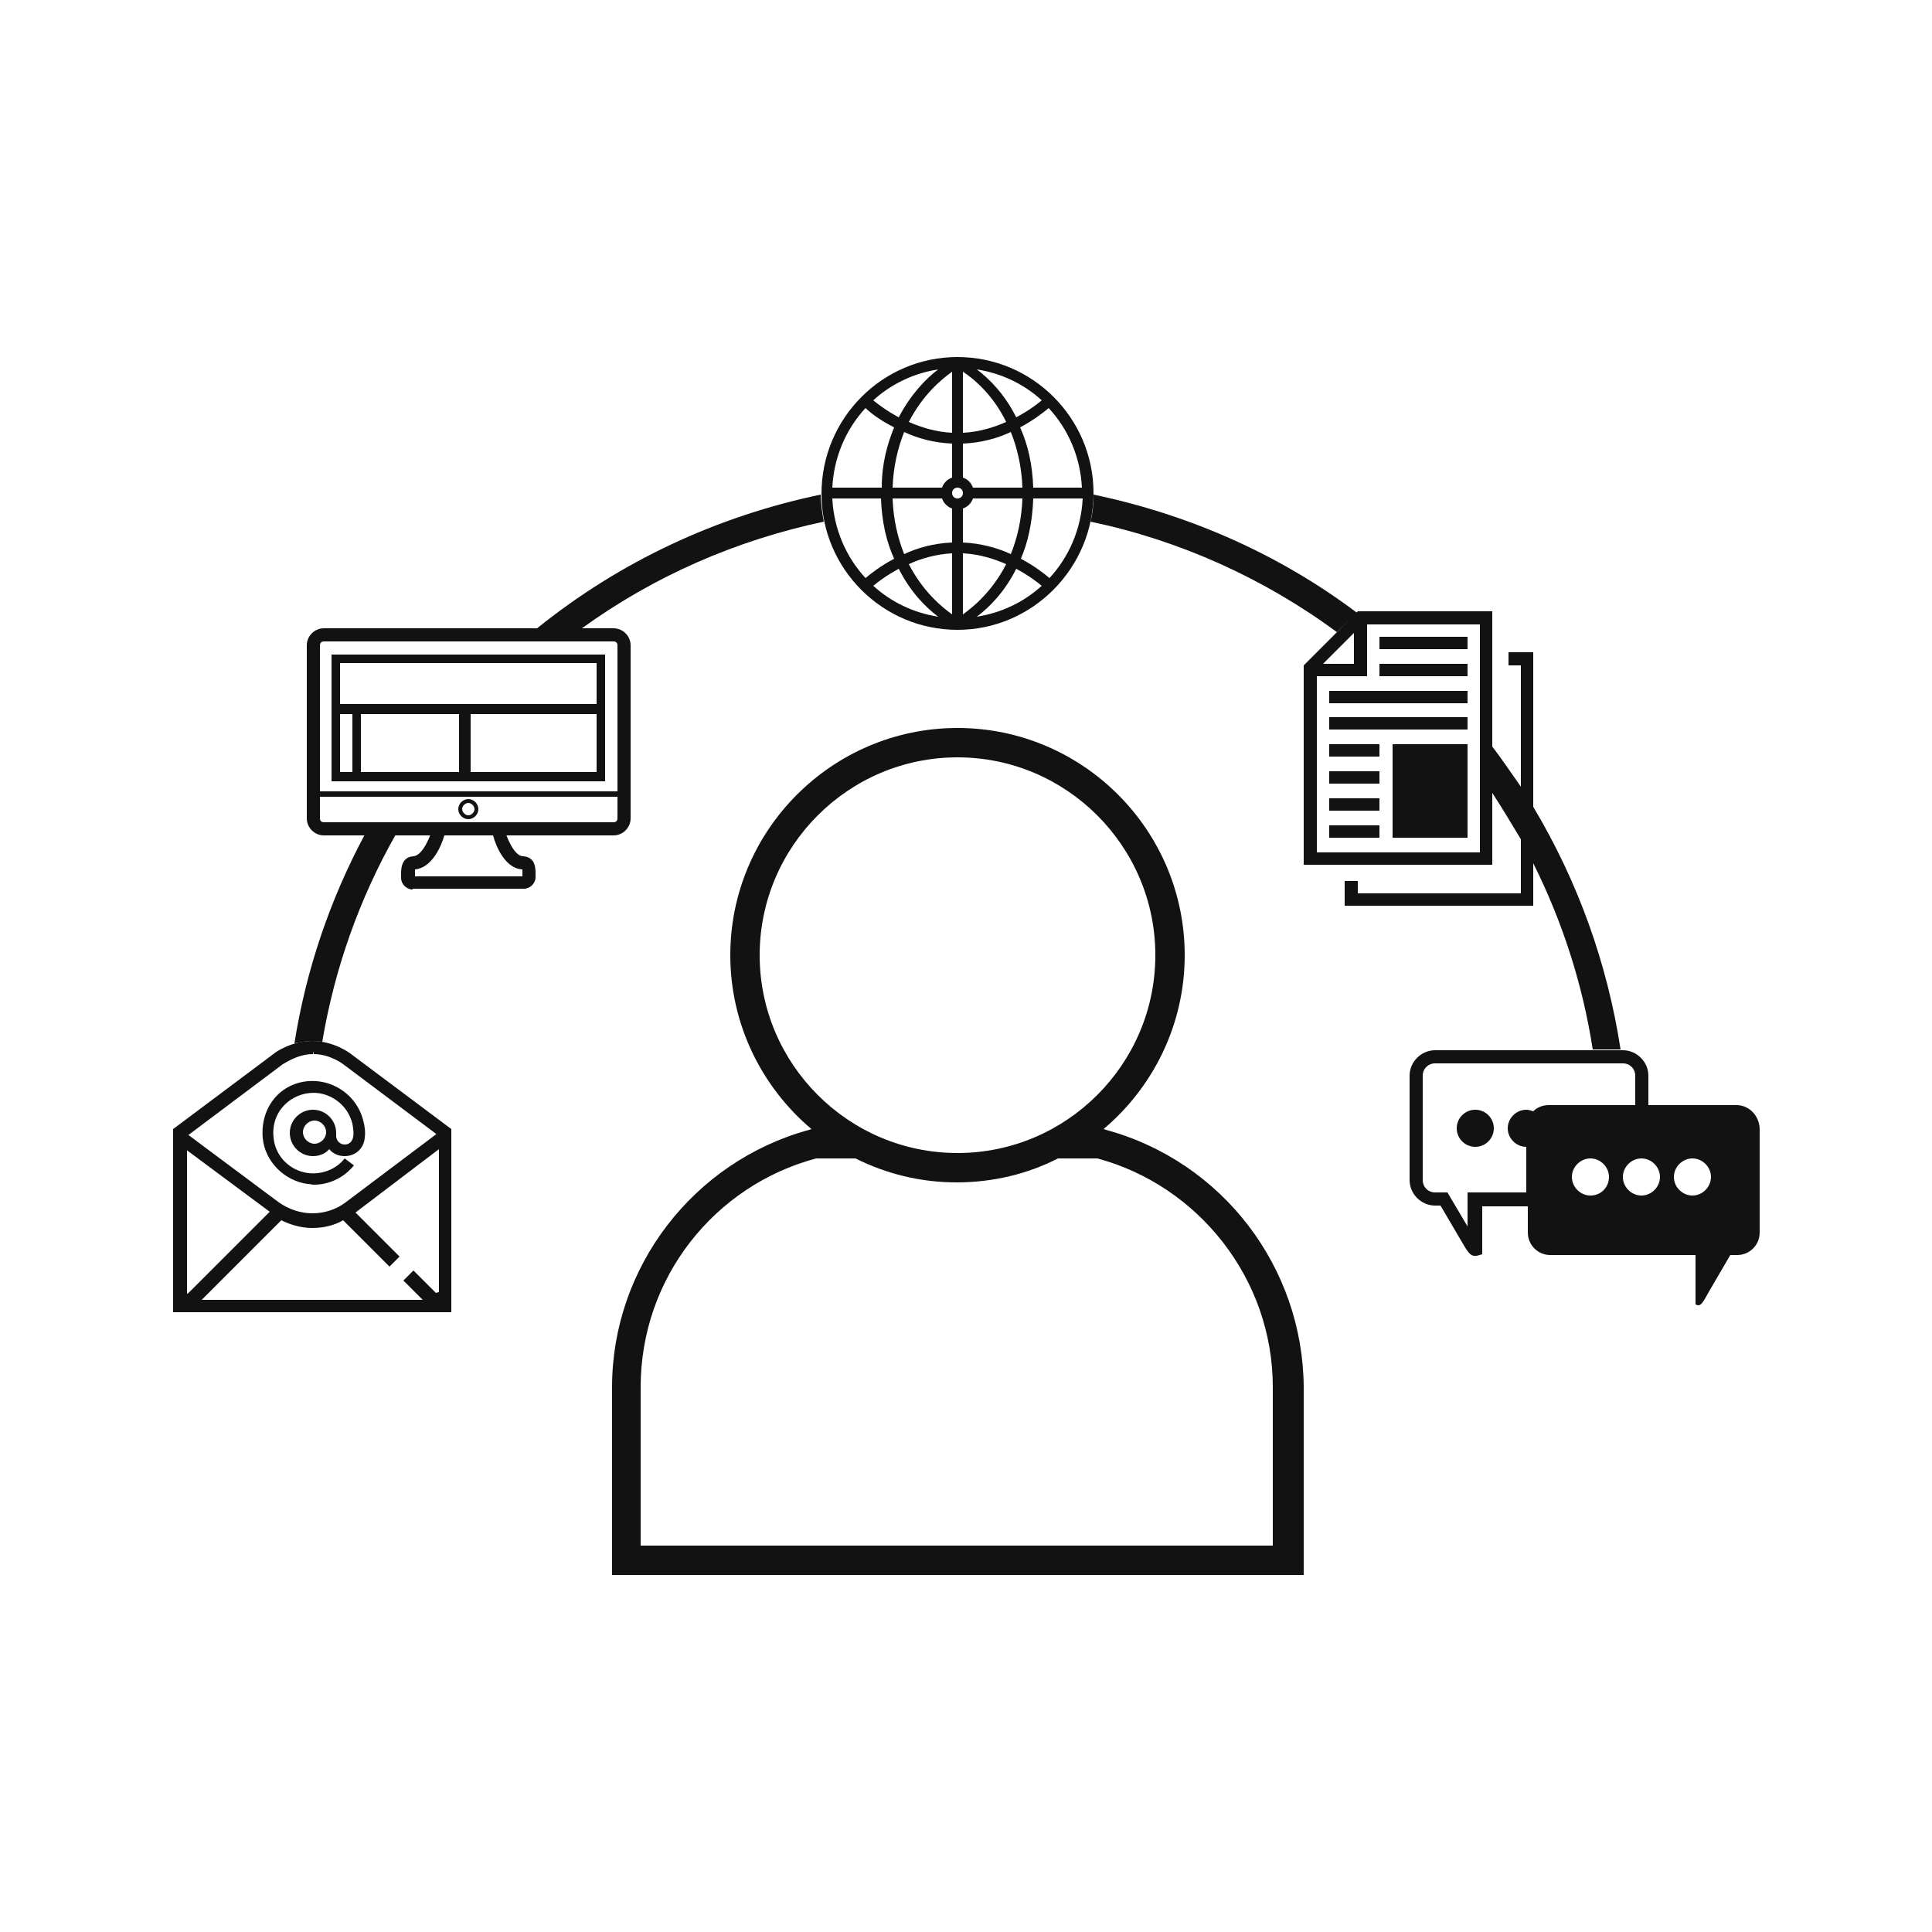 <svg xmlns="http://www.w3.org/2000/svg" xmlns:xlink="http://www.w3.org/1999/xlink" id="Layer_1" x="0px" y="0px" viewBox="0 0 250 250" style="enable-background:new 0 0 250 250;" xml:space="preserve"><style type="text/css">	.st0{fill:url(#SVGID_1_);}	.st1{fill:#E52728;}	.st2{fill:#FFFFFF;}	.st3{opacity:0.5;fill:#E52728;}	.st4{opacity:0.3;fill:#E52728;}	.st5{fill:url(#SVGID_00000005957774982506081470000013779502450359791025_);}	.st6{fill:#121212;}	.st7{fill:#6A6A6A;}	.st8{fill:#E52929;stroke:#E52929;stroke-width:0.21;stroke-miterlimit:10;}	.st9{fill:#00151D;}	.st10{fill:#1D1D1B;}	.st11{fill:#1D1D1B;stroke:#FFFFFF;stroke-width:0.742;stroke-miterlimit:10;}	.st12{fill:#E52929;}	.st13{fill:#E52929;stroke:#FFFFFF;stroke-width:0.742;stroke-miterlimit:10;}	.st14{fill:none;stroke:#1D1D1B;stroke-width:1.083;stroke-miterlimit:10;}	.st15{fill:#E52A29;}	.st16{fill:#1E1E1C;}	.st17{fill:#010101;}	.st18{fill:none;stroke:#E52929;stroke-width:0.744;stroke-miterlimit:10;}	.st19{fill:#FFFFFF;stroke:#2E3037;stroke-width:2.737;stroke-miterlimit:10;}	.st20{enable-background:new    ;}	.st21{fill:#1F1F1F;}	.st22{fill:#DC0E23;}</style><g>	<path class="st6" d="M143.1,146.2l-0.3-0.1c6.4-5.4,10.5-13.5,10.5-22.5c0-16.2-13.2-29.4-29.4-29.4s-29.4,13.2-29.4,29.4  c0,9,4.1,17.1,10.5,22.5l-0.3,0.1c-15,4.1-25.5,17.8-25.5,33.3V200v3.8h3.8h81.9h3.8V200v-20.5C168.6,164,158.2,150.3,143.1,146.2z   M98.3,123.6c0-14.1,11.5-25.6,25.6-25.6c14.1,0,25.6,11.5,25.6,25.6c0,14.1-11.5,25.6-25.6,25.6  C109.8,149.2,98.3,137.7,98.3,123.6z M164.8,200H82.9v-20.5c0-14.2,9.6-26.1,22.7-29.6h5.1c4,2,8.4,3.1,13.1,3.1s9.2-1.1,13.1-3.1  h5.1c13,3.5,22.7,15.5,22.7,29.6V200z"></path>	<g>		<path class="st6" d="M175.7,79.1l-7,7v25.8h24.4V79.1H175.7z M175.2,81.9v4h-4L175.2,81.9z M191.5,110.3h-21.1V87.5h6.5v-6.7h14.6   V110.3z"></path>		<g>			<g>				<path class="st6" d="M189.9,108.4h-9.7V96.3h9.7V108.4z"></path>			</g>		</g>		<g>			<rect x="178.5" y="82.4" class="st6" width="11.4" height="1.6"></rect>		</g>		<g>			<rect x="178.5" y="85.9" class="st6" width="11.4" height="1.6"></rect>		</g>		<g>			<rect x="172" y="89.4" class="st6" width="17.9" height="1.6"></rect>		</g>		<g>			<rect x="172" y="92.8" class="st6" width="17.9" height="1.6"></rect>		</g>		<g>			<rect x="172" y="96.3" class="st6" width="6.5" height="1.6"></rect>		</g>		<g>			<rect x="172" y="99.8" class="st6" width="6.5" height="1.6"></rect>		</g>		<g>			<rect x="172" y="103.3" class="st6" width="6.5" height="1.6"></rect>		</g>		<g>			<rect x="172" y="106.8" class="st6" width="6.5" height="1.6"></rect>		</g>		<polygon class="st6" points="195.2,84.4 195.2,86.1 196.8,86.1 196.8,115.6 175.7,115.6 175.7,114 174,114 174,117.2 198.4,117.2    198.4,84.4   "></polygon>	</g>	<g>		<path class="st6" d="M22.4,169.9v-23.8l13.1-9.8c0.2-0.2,2.3-1.6,4.9-1.6c0,0,0,0,0,0c2.8,0,4.9,1.6,4.9,1.6l13.1,9.8v23.7H22.4z    M56.8,168.2V147l-12.4-9.3c0,0-1.7-1.3-3.8-1.3l-0.1-0.4l0,0.4c-2.1,0-3.8,1.3-3.9,1.3L24.2,147v21.2H56.8z"></path>		<path class="st6" d="M58.1,169.5H22.8v-23.2l13-9.7c0.1-0.1,2.1-1.5,4.7-1.6c2.6,0,4.6,1.5,4.7,1.6l12.9,9.7V169.5z M23.8,168.6   h33.3v-21.7l-12.6-9.4c0,0-1.8-1.4-4-1.4c0,0,0,0-0.1,0c-2.3,0-4.1,1.4-4.1,1.4l-12.5,9.4V168.6z"></path>		<path class="st6" d="M34,147.3c0.3,3,2.8,5.5,5.8,5.9c0.3,0,0.6,0.1,0.8,0.1c2,0,3.9-0.9,5.2-2.5l-1.2-0.9   c-1.1,1.4-2.9,2.1-4.7,1.9c-2.4-0.3-4.3-2.2-4.5-4.6c-0.2-1.7,0.4-3.3,1.6-4.4c1.2-1.1,2.9-1.6,4.5-1.3c2,0.4,3.6,1.9,4.1,3.9   c0.1,0.6,0.2,1.2,0.1,1.7c-0.1,0.6-0.5,1-1.1,1c-0.6,0-1.1-0.5-1.1-1.1v-0.4c0-1.6-1.3-3-3-3c-1.6,0-3,1.3-3,3c0,1.6,1.3,3,3,3   c0.8,0,1.6-0.3,2.1-0.9c0.5,0.6,1.2,0.9,2,0.9c1.4,0,2.5-1,2.6-2.4c0.1-0.7,0-1.5-0.2-2.2c-0.6-2.5-2.7-4.5-5.3-5   c-2.1-0.4-4.3,0.2-5.8,1.7C34.5,143.1,33.8,145.1,34,147.3z M40.7,148c-0.8,0-1.5-0.7-1.5-1.5c0-0.8,0.7-1.5,1.5-1.5   c0.8,0,1.5,0.7,1.5,1.5C42.2,147.3,41.5,148,40.7,148z"></path>		<g>			<path class="st6" d="M56.4,149l1.2-0.9l0-1.3c0,0-0.3-0.2-0.8-0.6l-0.4,0.6l-11.7,8.8c-1.2,0.9-2.7,1.4-4.3,1.4    c-1.5,0-3-0.5-4.3-1.4l-9.8-7.3l-2-1.5c-0.3,0.3-0.5,0.4-0.5,0.4v1.4l0.6,0.4l3.9,2.9l6.6,4.9l-6.6,6.6l-3.9,3.9l-0.6,0.4v1.3    l1.9-0.4l10.7-10.7c1.2,0.6,2.6,1,4,1c1.4,0,2.8-0.3,4-1l6,6l1.3-1.3l-5.7-5.7L56.4,149z"></path>			<polygon class="st6" points="56.4,167.3 53.5,164.4 52.2,165.7 52.6,166.1 52.6,166.1 55.1,168.6 55.7,169.4 57.5,169.4     57.5,167    "></polygon>		</g>	</g>	<g>		<g>			<path class="st6" d="M41.9,108.1c-1.2,0-2.2-1-2.2-2.2V83.5c0-1.2,1-2.2,2.2-2.2h37.5c1.2,0,2.2,1,2.2,2.2v22.4    c0,1.2-1,2.2-2.2,2.2H41.9z M41.9,83c-0.3,0-0.5,0.2-0.5,0.5v22.4c0,0.3,0.2,0.5,0.5,0.5h37.5c0.3,0,0.5-0.2,0.5-0.5V83.5    c0-0.3-0.2-0.5-0.5-0.5H41.9z"></path>			<path class="st6" d="M41.9,107.8c-1,0-1.9-0.8-1.9-1.9V83.5c0-1,0.8-1.9,1.9-1.9h37.5c1,0,1.9,0.8,1.9,1.9v22.4    c0,1-0.8,1.9-1.9,1.9H41.9z M41.9,82.7c-0.4,0-0.8,0.4-0.8,0.8v22.4c0,0.4,0.4,0.8,0.8,0.8h37.5c0.4,0,0.8-0.4,0.8-0.8V83.5    c0-0.4-0.4-0.8-0.8-0.8H41.9z"></path>			<path class="st6" d="M41.9,107.9c-1.1,0-2-0.9-2-2V83.5c0-1.1,0.9-2,2-2h37.5c1.1,0,2,0.9,2,2v22.4c0,1.1-0.9,2-2,2H41.9z     M41.9,82.8c-0.4,0-0.7,0.3-0.7,0.7v22.4c0,0.4,0.3,0.7,0.7,0.7h37.5c0.4,0,0.7-0.3,0.7-0.7V83.5c0-0.4-0.3-0.7-0.7-0.7H41.9z"></path>			<path class="st6" d="M79.4,107.6H41.9c-0.9,0-1.7-0.8-1.7-1.7V83.5c0-0.9,0.8-1.7,1.7-1.7h37.5c0.9,0,1.7,0.8,1.7,1.7v22.4    C81.1,106.8,80.3,107.6,79.4,107.6z M41.9,82.5c-0.5,0-1,0.4-1,1v22.4c0,0.5,0.4,1,1,1h37.5c0.5,0,1-0.4,1-1V83.5    c0-0.5-0.4-1-1-1H41.9z"></path>		</g>		<g>			<path class="st6" d="M53.4,115.1c-0.8,0-1.5-0.7-1.5-1.5c0-0.1,0-0.2,0-0.3c0-0.6-0.1-2.4,1.6-2.5c1.2-0.1,2.2-2.6,2.5-3.7    l0.2-0.6l8.8,0l0.2,0.6c0.3,1.1,1.3,3.7,2.5,3.7c1.7,0.1,1.6,1.8,1.6,2.4c0,0.1,0,0.2,0,0.3c0,0.8-0.7,1.5-1.5,1.5H53.4z     M67.6,113.4c0-0.1,0-0.1,0-0.2c0-0.5,0-0.7,0-0.7c0,0,0,0,0,0c-2.2-0.1-3.4-2.9-3.8-4.4h-6.3c-0.4,1.4-1.6,4.2-3.8,4.4    c0,0,0,0,0,0c0,0.1,0,0.2,0,0.7c0,0.1,0,0.1,0,0.2H67.6z"></path>			<path class="st6" d="M53.4,114.8c-0.7,0-1.2-0.5-1.2-1.2c0-0.1,0-0.2,0-0.3c0-0.7-0.1-2.1,1.3-2.2c1.5-0.1,2.5-3,2.8-3.9l0.1-0.4    l8.4,0l0.1,0.4c0.2,1,1.3,3.9,2.8,3.9c1.4,0.1,1.4,1.5,1.3,2.1c0,0.1,0,0.2,0,0.3c0,0.7-0.5,1.2-1.2,1.2H53.4z M57.3,107.8    c-0.3,1.1-1.5,4.2-3.6,4.4c-0.2,0-0.4,0-0.3,1c0,0.1,0,0.2,0,0.3c0,0.1,0.1,0.1,0.1,0.1h14.4c0.1,0,0.1-0.1,0.1-0.1    c0-0.1,0-0.2,0-0.3c0-1-0.1-1-0.3-1c-2.2-0.1-3.3-3.2-3.6-4.4H57.3z"></path>			<path class="st6" d="M53.4,114.9c-0.7,0-1.3-0.6-1.3-1.3c0-0.1,0-0.2,0-0.3c0-0.6-0.1-2.2,1.4-2.3c1.4-0.1,2.4-2.9,2.7-3.9    l0.1-0.5l8.5,0l0.1,0.5c0.2,1,1.2,3.8,2.7,3.9c1.5,0.1,1.5,1.6,1.4,2.3c0,0.1,0,0.2,0,0.3c0,0.7-0.6,1.3-1.3,1.3H53.4z     M57.3,107.9c-0.4,1.2-1.5,4.2-3.7,4.4c-0.2,0-0.3,0-0.2,0.9c0,0.1,0,0.2,0,0.3c0,0,0,0,0,0h14.4c0,0,0,0,0,0c0-0.1,0-0.2,0-0.4    c0-0.9-0.1-0.9-0.2-0.9c-2.2-0.1-3.3-3.1-3.7-4.4H57.3z"></path>			<path class="st6" d="M67.8,114.6H53.4c-0.6,0-1-0.5-1-1c0-0.1,0-0.2,0-0.3c0-0.7-0.1-1.9,1.2-2c1.6-0.1,2.7-3,2.9-4.1l0.1-0.3    l8.1,0l0.1,0.3c0.3,1.1,1.3,4,2.9,4.1c1.2,0.1,1.2,1.3,1.2,2c0,0.1,0,0.2,0,0.3C68.8,114.1,68.4,114.6,67.8,114.6z M57.1,107.6    c-0.3,1-1.4,4.2-3.5,4.4c-0.4,0-0.5,0.3-0.5,1.2c0,0.1,0,0.2,0,0.3c0,0.2,0.1,0.3,0.3,0.3h14.4c0.2,0,0.3-0.1,0.3-0.3    c0-0.1,0-0.2,0-0.3c0-1-0.1-1.2-0.5-1.2c-2.2-0.1-3.2-3.4-3.5-4.4H57.1z"></path>		</g>		<g>			<rect x="40.5" y="102.4" class="st6" width="40.2" height="0.7"></rect>		</g>		<g>			<path class="st6" d="M60.6,106c-0.7,0-1.3-0.6-1.3-1.3c0-0.7,0.6-1.3,1.3-1.3c0.7,0,1.3,0.6,1.3,1.3    C61.9,105.4,61.3,106,60.6,106z M60.6,103.9c-0.4,0-0.8,0.4-0.8,0.8s0.4,0.8,0.8,0.8s0.8-0.4,0.8-0.8S61,103.9,60.6,103.9z"></path>		</g>		<path class="st6" d="M42.9,84.7v16.4h35.4V84.7H42.9z M45.6,99.9H44v-7.5h1.6V99.9z M59.4,99.9H46.7v-7.5h12.7V99.9z M77.2,99.9   H60.9v-7.5h16.3V99.9z M77.2,91.1H44v-5.3h33.2V91.1z"></path>	</g>	<g>		<path class="st6" d="M224.7,143h-11.4v-3.8c0-1.8-1.5-3.3-3.3-3.3h-24.3c-1.8,0-3.3,1.5-3.3,3.3v13.5c0,1.8,1.5,3.3,3.3,3.3h0.7   l2.7,4.6c0.7,1.2,1.1,1.9,1.7,1.9c0.1,0,0.2,0,0.3,0l0.7-0.2l0-6.2h5.9v3.4c0,1.6,1.3,2.9,2.9,2.9h18.8l0,6l0,0.4l0.3,0.1   c0,0,0.1,0,0.1,0c0.3,0,0.6-0.4,1.3-1.7l2.8-4.8h0.9c1.6,0,2.9-1.3,2.9-2.9v-13.5C227.6,144.3,226.3,143,224.7,143z M198.4,143.8   c-0.3-0.1-0.6-0.2-0.9-0.2c-1.3,0-2.4,1.1-2.4,2.4s1.1,2.4,2.4,2.4v5.9h-7.6l0,4.4l-2.6-4.4h-1.6c-0.9,0-1.6-0.7-1.6-1.6v-13.5   c0-0.9,0.7-1.6,1.6-1.6H210c0.9,0,1.6,0.7,1.6,1.6v3.8h-11.2C199.6,143,198.9,143.3,198.4,143.8z M205.8,154.7   c-1.3,0-2.4-1.1-2.4-2.4c0-1.3,1.1-2.4,2.4-2.4c1.3,0,2.4,1.1,2.4,2.4C208.2,153.6,207.2,154.7,205.8,154.7z M212.4,154.7   c-1.3,0-2.4-1.1-2.4-2.4c0-1.3,1.1-2.4,2.4-2.4c1.3,0,2.4,1.1,2.4,2.4C214.8,153.6,213.7,154.7,212.4,154.7z M219,154.7   c-1.3,0-2.4-1.1-2.4-2.4c0-1.3,1.1-2.4,2.4-2.4c1.3,0,2.4,1.1,2.4,2.4C221.4,153.6,220.3,154.7,219,154.7z"></path>		<circle class="st6" cx="190.9" cy="146" r="2.4"></circle>	</g>	<g>		<g>			<path class="st6" d="M141.5,63.8c0-9.7-7.9-17.6-17.6-17.6l0,0c0,0,0,0,0,0c0,0,0,0,0,0l0,0c-9.7,0-17.6,7.9-17.6,17.7    c0,9.7,7.9,17.6,17.6,17.6l0,0c0,0,0,0,0,0c0,0,0,0,0,0l0,0C133.6,81.5,141.5,73.5,141.5,63.8z M123.9,64.5    c-0.4,0-0.7-0.3-0.7-0.7c0-0.4,0.3-0.7,0.7-0.7c0.4,0,0.7,0.3,0.7,0.7C124.6,64.2,124.3,64.5,123.9,64.5z M125.9,63.1    c-0.2-0.6-0.7-1.1-1.3-1.3l0-4.4c2.4-0.1,4.5-0.7,6.2-1.5c0.8,2,1.4,4.4,1.5,7.2L125.9,63.1z M124.6,56l0-7.9    c1.4,0.9,3.9,3,5.6,6.5C128.6,55.3,126.7,55.9,124.6,56z M123.2,56c-2.1-0.1-4-0.7-5.6-1.4c1.8-3.5,4.2-5.5,5.6-6.5L123.2,56z     M123.2,57.4l0,4.4c-0.6,0.2-1.1,0.7-1.3,1.3l-6.4,0c0.1-2.8,0.7-5.2,1.5-7.2C118.7,56.7,120.8,57.3,123.2,57.4z M121.9,64.5    c0.2,0.6,0.7,1.1,1.3,1.3l0,4.4c-2.4,0.1-4.5,0.7-6.2,1.5c-0.8-2-1.4-4.4-1.5-7.2L121.9,64.5z M123.2,71.6l0,7.9    c-1.4-1-3.8-3-5.6-6.5C119.1,72.3,121.1,71.7,123.2,71.6z M124.6,71.6c2.1,0.1,4,0.7,5.6,1.4c-1.8,3.5-4.2,5.5-5.6,6.5    L124.6,71.6z M124.6,70.2l0-4.4c0.6-0.2,1.1-0.7,1.3-1.3l6.4,0c-0.1,2.8-0.7,5.2-1.5,7.2C129.1,70.9,126.9,70.3,124.6,70.2z     M133.7,64.5l6.4,0c-0.2,4-1.8,7.6-4.3,10.3c-0.7-0.6-2-1.6-3.7-2.5C133,70.2,133.6,67.6,133.7,64.5z M133.7,63.1    c-0.1-3-0.7-5.6-1.7-7.8c1.7-0.9,3-1.9,3.7-2.5c2.5,2.7,4.1,6.3,4.3,10.3L133.7,63.1z M131.5,54c-1.5-3-3.5-5-5.1-6.2    c3.2,0.5,6.1,1.9,8.4,4C134.1,52.4,133,53.2,131.5,54z M116.3,54c-1.5-0.8-2.7-1.7-3.3-2.2c2.3-2.1,5.2-3.5,8.4-4    C119.8,49,117.8,51.1,116.3,54z M115.7,55.3c-0.9,2.2-1.6,4.7-1.6,7.8l-6.4,0c0.2-4,1.8-7.6,4.3-10.3    C112.6,53.4,113.9,54.4,115.7,55.3z M114,64.5c0.1,3,0.7,5.6,1.7,7.8c-1.7,0.9-3,1.9-3.7,2.5c-2.5-2.7-4.1-6.3-4.3-10.3L114,64.5    z M116.3,73.6c1.5,3,3.5,5,5.1,6.2c-3.2-0.5-6.1-1.9-8.4-4C113.6,75.3,114.8,74.4,116.3,73.6z M131.5,73.6    c1.5,0.8,2.7,1.7,3.3,2.2c-2.3,2.1-5.2,3.5-8.4,4C128,78.6,130,76.6,131.5,73.6z"></path>		</g>	</g>	<g>		<path class="st6" d="M175.6,79.3c-10.1-7.6-21.7-12.7-34.1-15.3c0,1.2-0.1,2.4-0.4,3.5c11.5,2.4,22.4,7.3,31.9,14.3L175.6,79.3z"></path>		<path class="st6" d="M40.4,134.7C40.4,134.7,40.4,134.7,40.4,134.7c0.5,0,0.9,0.1,1.3,0.1c1.6-9.5,4.8-18.5,9.5-26.8h-4   c-4.5,8.4-7.6,17.5-9.1,27C38.9,134.9,39.6,134.7,40.4,134.7z"></path>		<path class="st6" d="M106.2,64c-13.4,2.8-25.9,8.6-36.7,17.3h5.8c9.4-6.8,20-11.4,31.3-13.8C106.4,66.4,106.2,65.2,106.2,64z"></path>		<path class="st6" d="M193.1,96.6v6c1.3,2,2.5,4,3.7,6v-6.8C195.6,100.1,194.4,98.3,193.1,96.6z"></path>		<path class="st6" d="M198.4,104.4v7.3c3.8,7.6,6.4,15.7,7.7,24.1h3.6C208,124.7,204.2,114.1,198.4,104.4z"></path>	</g></g></svg>
